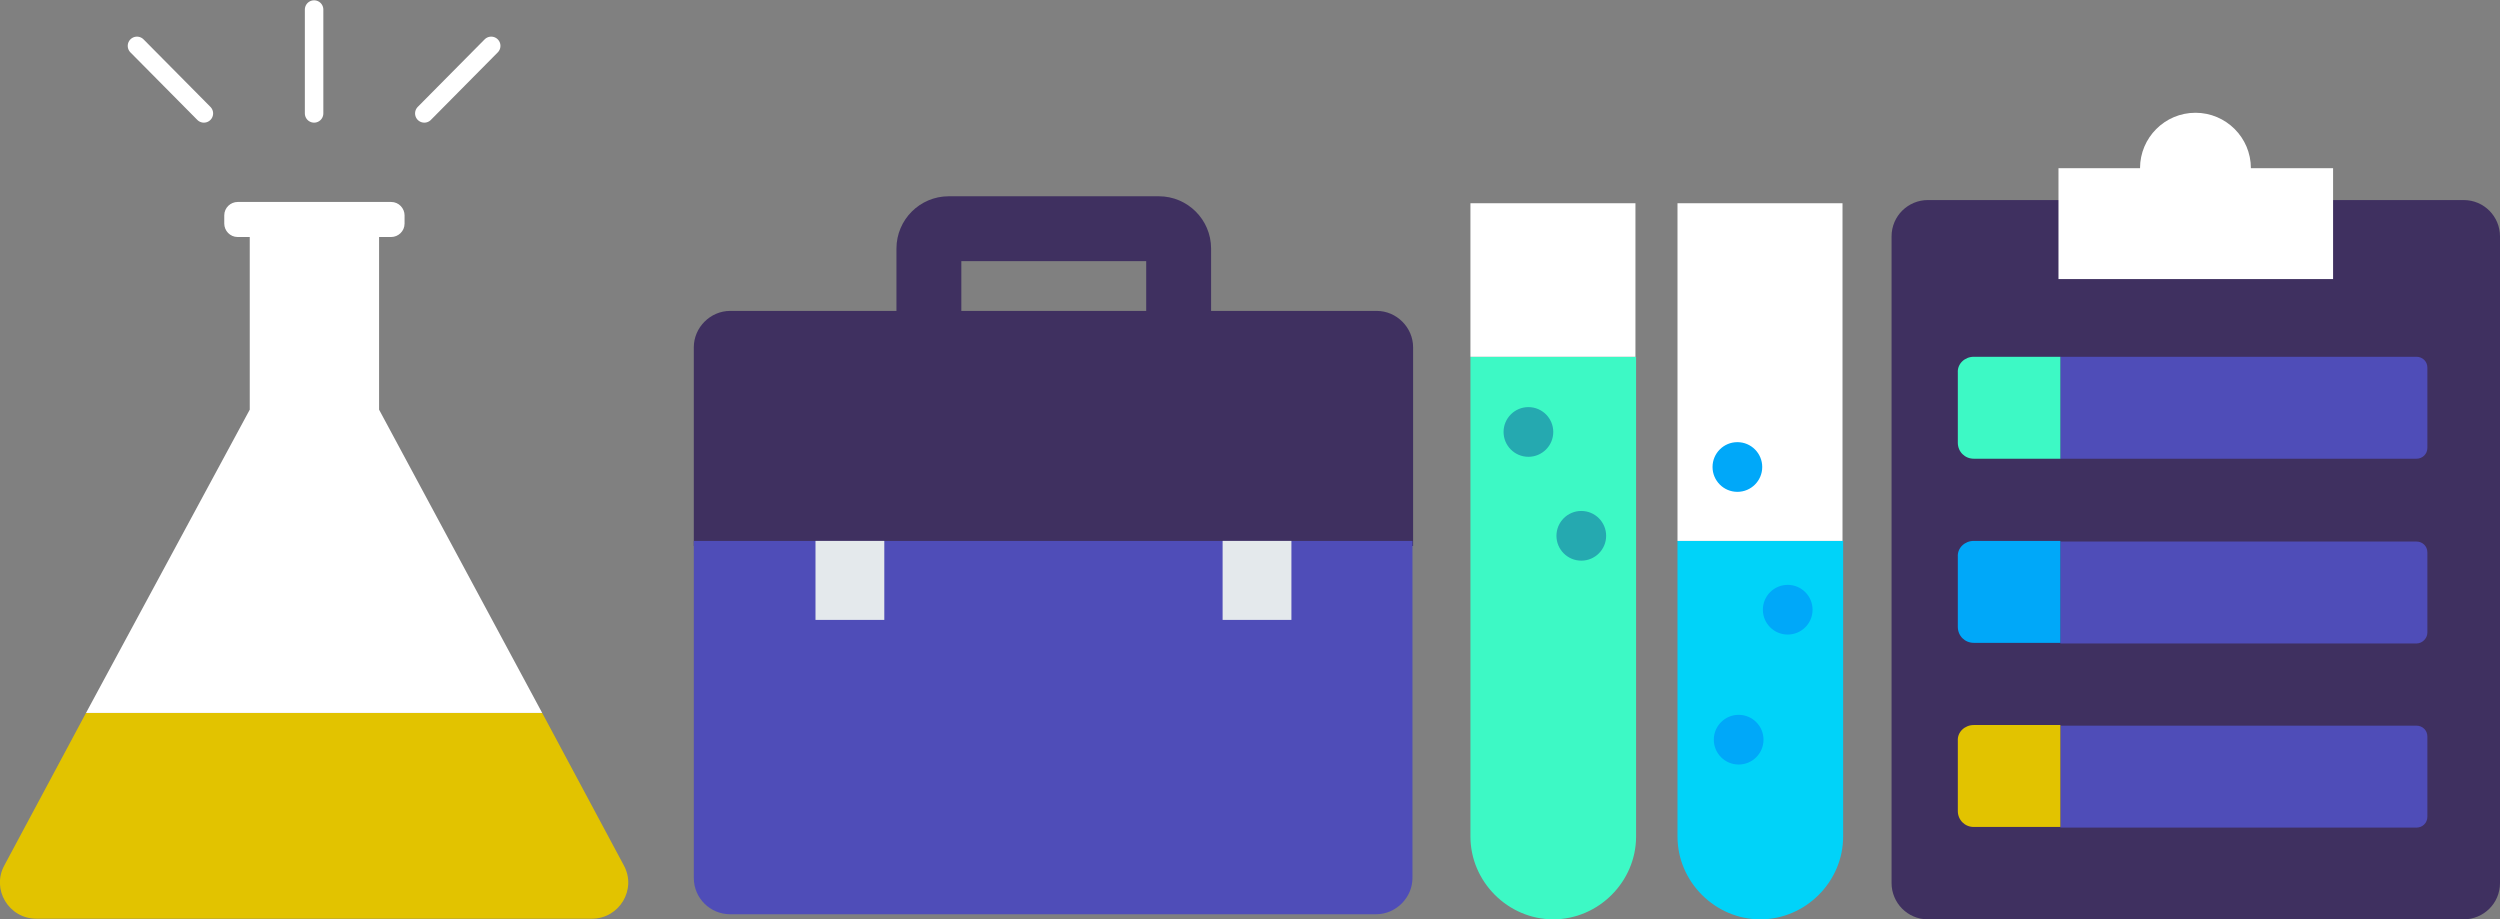 <?xml version="1.0" encoding="utf-8"?>
<!-- Generator: Adobe Illustrator 18.1.1, SVG Export Plug-In . SVG Version: 6.00 Build 0)  -->
<svg version="1.1" id="Layer_1" xmlns="http://www.w3.org/2000/svg" xmlns:xlink="http://www.w3.org/1999/xlink" x="0px" y="0px"
	 viewBox="283.8 207.4 392.4 144.3" enable-background="new 283.8 207.4 392.4 144.3" xml:space="preserve">
<rect x="283.8" y="207.4" width="392.4" height="144.3" fill="#808080" stroke="none"/>
<g>
	<path fill="#3F3060" d="M650,238.8h20.5c3.2,0,5.7,2.6,5.7,5.7V346c0,3.2-2.6,5.7-5.7,5.7h-84.1c-3.2,0-5.7-2.6-5.7-5.7V244.5
		c0-3.2,2.6-5.7,5.7-5.7h20.5H650z"/>
	<path fill="#4F4DB8" d="M663.1,279.4h-55.9v-16h55.9c0.9,0,1.7,0.7,1.7,1.7v12.6C664.8,278.7,664,279.4,663.1,279.4z"/>
	<path fill="#4F4DB8" d="M663.1,308.4h-55.9v-16h55.9c0.9,0,1.7,0.7,1.7,1.7v12.6C664.8,307.6,664,308.4,663.1,308.4z"/>
	<path fill="#4F4DB8" d="M663.1,337.3h-55.9v-16h55.9c0.9,0,1.7,0.7,1.7,1.7v12.6C664.8,336.6,664,337.3,663.1,337.3z"/>
	<path fill="#3DF9C5" d="M593.6,263.4h13.6v16h-13.6c-1.4,0-2.5-1.1-2.5-2.5v-11C591,264.5,592.2,263.4,593.6,263.4z"/>
	<path fill="#00A8F9" d="M593.6,292.3h13.6v16h-13.6c-1.4,0-2.5-1.1-2.5-2.5v-11C591,293.4,592.2,292.3,593.6,292.3z"/>
	<path fill="#E2C300" d="M593.6,321.2h13.6v16h-13.6c-1.4,0-2.5-1.1-2.5-2.5v-11C591,322.3,592.2,321.2,593.6,321.2z"/>
	<path fill="#FFFFFF" d="M650,251.2v-17.4h-12.9l0,0c0-4.8-3.9-8.7-8.7-8.7s-8.7,3.9-8.7,8.7l0,0h-12.8v17.4H650z"/>
	<path fill="#00D3F9" d="M547.1,292.3v46.4c0,7.1,5.9,13,13,13l0,0c7.1,0,13-5.9,13-13v-46.4H547.1z"/>
	<rect x="547.1" y="239.3" fill="#FFFFFF" width="25.9" height="53"/>
	<path fill="#3DF9C5" d="M514.6,263.4v75.3c0,7.1,5.9,13,13,13l0,0c7.1,0,13-5.9,13-13v-75.3H514.6z"/>
	<rect x="514.6" y="239.3" fill="#FFFFFF" width="25.9" height="24.1"/>
	<circle fill="#25A9B0" cx="523.7" cy="275.2" r="3.9"/>
	<circle fill="#25A9B0" cx="532" cy="291.5" r="3.9"/>
	<circle fill="#00A8F9" cx="564.4" cy="303.1" r="3.9"/>
	<circle fill="#00A8F9" cx="556.5" cy="280.7" r="3.9"/>
	<circle fill="#00A8F9" cx="556.7" cy="323.5" r="3.9"/>
	<path fill="#E2C300" d="M368.9,319.3h-71.6l-12.8,23.9c-2.1,3.8,0.7,8.4,5,8.4h87.2c4.3,0,7.1-4.6,5-8.4L368.9,319.3z"/>
	<path fill="#FFFFFF" d="M297.3,319.3h71.6l-25.6-47.6v-27.1h1.9c1.1,0,2.1-0.9,2.1-2.1v-1.3c0-1.1-0.9-2.1-2.1-2.1h-24.1
		c-1.1,0-2.1,0.9-2.1,2.1v1.3c0,1.1,0.9,2.1,2.1,2.1h1.9v27.1L297.3,319.3z"/>
	<path fill="none" stroke="#3F3060" stroke-width="10.185" stroke-miterlimit="10" d="M465.7,243.3h-33c-1.7,0-3.1,1.4-3.1,3.1
		v17.8c0,1.7,1.4,3.1,3.1,3.1h33c1.7,0,3.1-1.4,3.1-3.1v-17.8C468.8,244.7,467.4,243.3,465.7,243.3z"/>
	<g>
		
			<line fill="none" stroke="#FFFFFF" stroke-width="2.902" stroke-linecap="round" stroke-linejoin="round" stroke-miterlimit="10" x1="333.1" y1="225.2" x2="333.1" y2="208.9"/>
		
			<line fill="none" stroke="#FFFFFF" stroke-width="2.902" stroke-linecap="round" stroke-linejoin="round" stroke-miterlimit="10" x1="350.4" y1="225.2" x2="360.9" y2="214.6"/>
		
			<line fill="none" stroke="#FFFFFF" stroke-width="2.902" stroke-linecap="round" stroke-linejoin="round" stroke-miterlimit="10" x1="315.8" y1="225.2" x2="305.3" y2="214.6"/>
	</g>
	<path fill="#3F3060" d="M505.6,282.4v-20.5c0-3.1-2.6-5.7-5.7-5.7H398.4c-3.1,0-5.7,2.6-5.7,5.7v31.2h112.9L505.6,282.4
		L505.6,282.4z"/>
	<path fill="#4F4DB8" d="M392.7,292.3v52.9c0,3.2,2.6,5.7,5.7,5.7h101.4c3.1,0,5.7-2.6,5.7-5.7v-20.5v-32.4H392.7z"/>
	<g>
		<rect x="411.8" y="292.3" fill="#E4E9EC" width="10.8" height="12.4"/>
		<rect x="475.7" y="292.3" fill="#E4E9EC" width="10.8" height="12.4"/>
	</g>
</g>
</svg>
